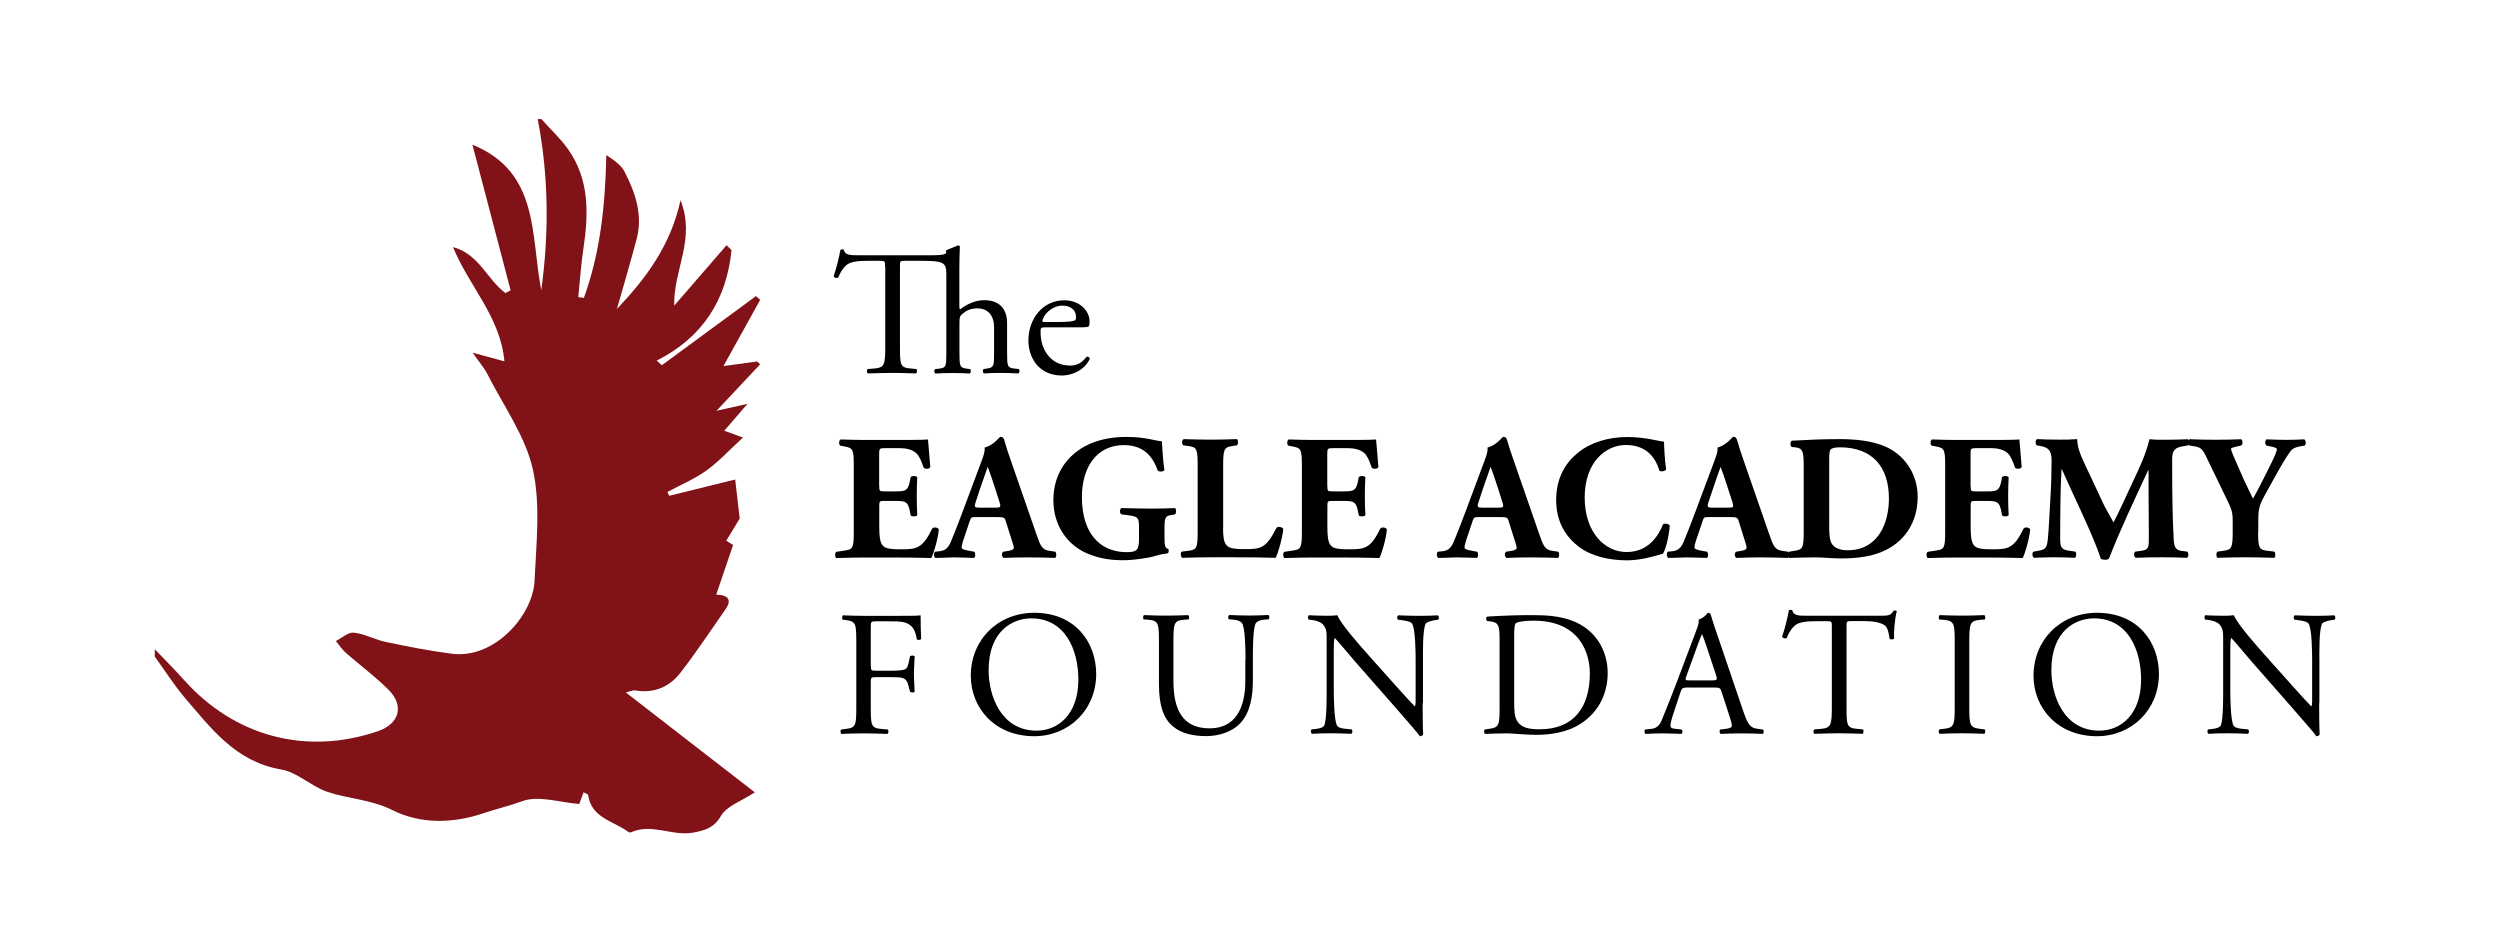 <?xml version="1.0" encoding="utf-8"?>
<svg width="210" height="80" viewBox="0 0 210 80" fill="none" xmlns="http://www.w3.org/2000/svg">
<path d="M13 54.534C13.811 55.389 14.657 56.218 15.442 57.099C19.682 61.868 25.729 63.481 31.75 61.418C33.53 60.81 33.98 59.303 32.658 57.963C31.538 56.834 30.242 55.883 29.043 54.834C28.726 54.551 28.488 54.172 28.215 53.846C28.717 53.591 29.255 53.088 29.722 53.141C30.621 53.238 31.476 53.723 32.376 53.917C34.227 54.305 36.087 54.675 37.956 54.913C41.526 55.38 44.77 51.695 44.902 48.786C45.043 45.666 45.422 42.413 44.761 39.434C44.135 36.63 42.292 34.092 40.953 31.447C40.679 30.909 40.274 30.451 39.701 29.622C40.723 29.904 41.385 30.081 42.372 30.354C42.028 26.59 39.41 24.078 38.053 20.754C40.247 21.336 40.935 23.514 42.46 24.615C42.601 24.536 42.751 24.457 42.892 24.386C41.834 20.34 40.776 16.303 39.683 12.151C45.351 14.46 44.567 19.82 45.466 24.377C46.136 19.529 46.083 14.751 45.166 10H45.475C46.206 10.82 47.026 11.578 47.67 12.468C49.53 15.042 49.45 17.951 49.001 20.922C48.798 22.262 48.719 23.61 48.578 24.959C48.736 24.977 48.895 25.003 49.045 25.021C50.438 21.195 50.843 17.193 50.931 13.024C51.566 13.447 52.183 13.861 52.474 14.443C53.364 16.188 54.008 18.03 53.488 20.032C52.976 21.988 52.395 23.928 51.822 25.955C54.263 23.381 56.326 20.64 57.164 16.823C58.468 20.093 56.555 22.659 56.635 25.673L61.033 20.596L61.448 21.01C61.033 25.153 59.059 28.326 55.163 30.292C55.304 30.424 55.445 30.548 55.594 30.68C58.23 28.741 60.866 26.802 63.502 24.871C63.616 24.977 63.74 25.083 63.854 25.188C62.876 26.951 61.906 28.706 60.769 30.751C61.871 30.601 62.735 30.486 63.599 30.363C63.687 30.442 63.775 30.521 63.854 30.601C62.664 31.87 61.474 33.14 60.187 34.506C60.989 34.321 61.721 34.162 62.788 33.924C61.994 34.841 61.439 35.484 60.839 36.181C61.324 36.357 61.677 36.48 62.408 36.754C61.254 37.812 60.381 38.772 59.341 39.522C58.336 40.245 57.164 40.729 56.062 41.329C56.115 41.435 56.159 41.54 56.212 41.646C58.027 41.197 59.852 40.747 61.756 40.28C61.88 41.373 61.985 42.307 62.135 43.559C61.897 43.956 61.448 44.687 61.007 45.419L61.58 45.78C61.086 47.217 60.645 48.522 60.161 49.95C61.183 49.976 61.501 50.391 60.936 51.193C59.694 52.965 58.495 54.781 57.172 56.491C56.238 57.707 54.942 58.263 53.355 57.998C53.153 57.963 52.915 58.086 52.571 58.166C56.185 60.969 59.658 63.657 63.405 66.558C62.294 67.289 61.051 67.695 60.557 68.541C59.949 69.599 59.129 69.766 58.204 69.942C56.476 70.26 54.748 69.123 53.003 69.916C52.932 69.951 52.791 69.898 52.712 69.837C51.495 68.946 49.679 68.708 49.406 66.787C49.398 66.699 49.168 66.637 49.018 66.558C48.886 66.91 48.772 67.228 48.657 67.536C47 67.404 45.228 66.796 43.87 67.298C42.804 67.695 41.702 67.942 40.635 68.303C38.008 69.193 35.32 69.228 32.957 68.047C31.15 67.148 29.264 67.113 27.474 66.505C26.134 66.046 24.971 64.865 23.622 64.636C19.761 63.983 17.698 61.136 15.424 58.492C14.543 57.425 13.802 56.261 13 55.151L13 54.534Z" fill="#811217"/>
<path d="M74.344 22.385C74.344 21.918 74.344 21.909 73.895 21.909H72.925C72.281 21.909 71.453 21.936 71.083 22.28C70.721 22.606 70.571 22.941 70.413 23.311C70.289 23.399 70.087 23.329 70.025 23.205C70.263 22.526 70.492 21.574 70.598 20.975C70.642 20.948 70.836 20.931 70.88 20.975C70.968 21.451 71.462 21.442 72.149 21.442H78.364C79.192 21.442 79.43 21.354 79.475 21.231V21.019L80.479 20.613C80.541 20.613 80.603 20.64 80.629 20.702C80.612 21.151 80.585 21.901 80.585 22.562V25.709C80.585 25.841 80.603 25.964 80.647 25.991C81.185 25.568 81.907 25.215 82.666 25.215C84.094 25.215 84.596 26.096 84.596 27.145V29.649C84.596 30.724 84.623 30.892 85.169 30.954L85.575 30.998C85.68 31.068 85.645 31.324 85.548 31.368C85.01 31.341 84.578 31.324 84.049 31.324C83.521 31.324 83.062 31.341 82.657 31.368C82.551 31.324 82.525 31.068 82.63 30.998L82.93 30.954C83.485 30.866 83.503 30.724 83.503 29.649V27.507C83.503 26.546 83.036 25.903 82.084 25.903C81.573 25.903 81.185 26.079 80.911 26.308C80.638 26.528 80.594 26.608 80.594 27.137V29.658C80.594 30.733 80.621 30.883 81.167 30.962L81.484 31.006C81.59 31.068 81.564 31.333 81.458 31.377C81.008 31.35 80.576 31.333 80.047 31.333C79.519 31.333 79.06 31.35 78.575 31.377C78.47 31.333 78.443 31.077 78.549 31.006L78.919 30.962C79.475 30.901 79.492 30.733 79.492 29.658V22.958C79.492 22.015 79.148 21.909 77.394 21.909H76.028C75.578 21.909 75.596 21.927 75.596 22.421V29.085C75.596 30.654 75.622 30.883 76.495 30.954L76.971 30.998C77.059 31.059 77.033 31.324 76.945 31.368C76.09 31.341 75.578 31.324 74.979 31.324C74.379 31.324 73.859 31.341 72.898 31.368C72.81 31.324 72.775 31.068 72.898 30.998L73.436 30.954C74.291 30.883 74.362 30.654 74.362 29.085V22.385H74.344ZM91.269 29.975C90.811 30.557 90.388 30.707 89.894 30.707C88.29 30.707 87.408 29.42 87.408 27.904C87.408 27.533 87.417 27.498 87.814 27.498H90.582C91.207 27.498 91.419 27.48 91.463 27.392C91.498 27.331 91.525 27.216 91.525 27.004C91.525 26.105 90.687 25.224 89.4 25.224C87.602 25.224 86.385 26.766 86.385 28.609C86.385 29.27 86.571 29.975 87.02 30.557C87.452 31.13 88.219 31.544 89.189 31.544C89.964 31.544 91.049 31.174 91.542 30.151C91.525 30.019 91.419 29.931 91.269 29.975ZM89.233 25.673C90.106 25.673 90.388 26.194 90.388 26.617C90.388 26.811 90.344 26.872 90.299 26.899C90.176 26.987 89.85 27.049 88.739 27.049H87.672C87.567 27.049 87.567 27.004 87.567 26.978C87.584 26.484 88.351 25.673 89.233 25.673ZM73.859 40.827C73.859 41.25 73.877 41.276 74.282 41.276H75.314C76.09 41.276 76.275 41.17 76.424 40.447L76.495 40.077C76.601 39.954 76.971 39.954 77.05 40.095C76.993 41.152 76.993 42.211 77.05 43.268C76.98 43.401 76.601 43.418 76.495 43.286L76.424 42.916C76.275 42.193 76.098 42.078 75.314 42.078H74.282C73.877 42.078 73.859 42.096 73.859 42.545V44.326C73.859 45.014 73.921 45.498 74.097 45.754C74.291 46.027 74.573 46.142 75.666 46.142C76.971 46.142 77.482 46.098 78.302 44.405C78.425 44.238 78.796 44.3 78.858 44.476C78.796 45.252 78.434 46.468 78.232 46.874C77.438 46.847 76.001 46.83 74.767 46.83H72.819C72.096 46.83 71.365 46.847 70.245 46.874C70.122 46.785 70.122 46.424 70.245 46.353L70.95 46.248C71.629 46.142 71.717 46.054 71.717 44.679V39.09C71.717 37.724 71.629 37.635 70.95 37.503L70.58 37.433C70.448 37.344 70.457 37.001 70.606 36.913C71.312 36.939 72.043 36.957 72.766 36.957H75.94C76.9 36.957 77.756 36.939 77.95 36.913C77.967 37.151 78.073 38.235 78.143 39.231C78.082 39.398 77.738 39.425 77.588 39.293C77.421 38.773 77.218 38.323 77.015 38.111C76.733 37.829 76.283 37.644 75.543 37.644H74.344C73.85 37.644 73.85 37.671 73.85 38.226V40.853L73.859 40.827ZM88.651 46.345L88.078 46.257C87.523 46.16 87.39 45.816 87.073 44.917L85.037 39.046C84.658 37.979 84.481 37.424 84.367 36.992C84.305 36.763 84.208 36.692 84.014 36.692C83.988 36.692 83.433 37.424 82.71 37.591C82.763 38.023 82.507 38.552 82.163 39.495L80.797 43.154C80.391 44.229 80.109 44.952 79.854 45.551C79.598 46.133 79.298 46.257 78.937 46.301L78.531 46.345C78.425 46.459 78.417 46.777 78.575 46.865C79.272 46.865 79.615 46.821 80.118 46.821C80.753 46.838 81.29 46.838 81.811 46.865C81.969 46.794 81.934 46.45 81.846 46.345L81.396 46.265C80.973 46.195 80.779 46.098 80.779 46.01C80.779 45.895 80.797 45.772 80.885 45.472L81.467 43.736C81.564 43.453 81.608 43.436 81.969 43.436H83.75C84.27 43.436 84.393 43.462 84.464 43.709L84.869 44.996C85.055 45.551 85.16 45.904 85.16 46.01C85.16 46.098 85.099 46.204 84.755 46.265L84.27 46.345C84.111 46.459 84.138 46.777 84.305 46.865C84.993 46.838 85.575 46.821 86.324 46.821C87.073 46.821 87.91 46.838 88.633 46.865C88.766 46.777 88.739 46.415 88.651 46.345ZM83.671 42.642H82.269C81.89 42.642 81.811 42.598 81.951 42.193L82.322 41.065C82.551 40.377 82.851 39.566 82.965 39.222C83.106 39.539 83.371 40.35 83.582 40.994L83.97 42.211C84.094 42.598 84.014 42.642 83.671 42.642ZM97.819 45.128C97.819 45.754 97.845 46.054 98.136 46.115C98.198 46.177 98.18 46.433 98.092 46.477C97.836 46.521 97.448 46.565 97.043 46.697C96.523 46.865 95.227 47.059 94.39 47.059C93.367 47.059 92.503 46.953 91.437 46.539C89.682 45.834 88.484 44.167 88.484 42.017C88.484 40.148 89.321 38.49 91.119 37.494C92.142 36.939 93.349 36.701 94.628 36.701C96.294 36.701 97.114 37.062 97.598 37.062C97.642 37.512 97.66 38.561 97.81 39.478C97.748 39.645 97.343 39.654 97.237 39.504C96.761 38.094 95.818 37.389 94.416 37.389C92.036 37.389 90.881 39.363 90.881 41.734C90.881 43.877 91.613 45.155 92.591 45.807C93.314 46.283 94.09 46.38 94.645 46.38C95.5 46.38 95.677 46.212 95.677 45.243V44.3C95.677 43.489 95.588 43.401 94.866 43.295L94.204 43.207C94.037 43.118 94.037 42.775 94.204 42.678C95.271 42.704 96.003 42.722 96.734 42.722C97.466 42.722 98.189 42.704 98.7 42.678C98.824 42.766 98.824 43.11 98.7 43.207L98.356 43.268C97.907 43.339 97.819 43.489 97.819 44.3V45.137V45.128ZM102.737 44.335C102.737 45.04 102.799 45.516 102.993 45.754C103.187 46.01 103.46 46.124 104.553 46.124C105.92 46.124 106.334 46.08 107.224 44.344C107.348 44.194 107.692 44.256 107.797 44.432C107.727 45.208 107.365 46.45 107.154 46.856C106.36 46.83 104.924 46.812 103.69 46.812H101.68C100.992 46.812 100.243 46.83 99.308 46.856C99.176 46.768 99.141 46.424 99.264 46.336L99.837 46.265C100.516 46.177 100.604 46.054 100.604 44.661V39.09C100.604 37.697 100.516 37.565 99.837 37.468L99.405 37.406C99.255 37.318 99.255 36.974 99.432 36.886C100.208 36.913 100.957 36.93 101.68 36.93C102.403 36.93 103.152 36.913 103.901 36.886C104.024 36.974 104.024 37.318 103.901 37.406L103.513 37.468C102.843 37.574 102.746 37.697 102.746 39.09V44.335H102.737ZM111.5 40.827C111.5 41.25 111.517 41.276 111.923 41.276H112.954C113.73 41.276 113.915 41.17 114.065 40.447L114.135 40.077C114.241 39.954 114.611 39.954 114.691 40.095C114.633 41.152 114.633 42.211 114.691 43.268C114.62 43.401 114.241 43.418 114.135 43.286L114.065 42.916C113.915 42.193 113.739 42.078 112.954 42.078H111.923C111.517 42.078 111.5 42.096 111.5 42.545V44.326C111.5 45.014 111.561 45.498 111.738 45.754C111.932 46.027 112.214 46.142 113.307 46.142C114.611 46.142 115.123 46.098 115.942 44.405C116.066 44.238 116.436 44.3 116.498 44.476C116.436 45.252 116.075 46.468 115.872 46.874C115.079 46.847 113.642 46.83 112.408 46.83H110.459C109.737 46.83 109.005 46.847 107.885 46.874C107.762 46.785 107.762 46.424 107.885 46.353L108.591 46.248C109.269 46.142 109.358 46.054 109.358 44.679V39.09C109.358 37.724 109.269 37.635 108.591 37.503L108.22 37.433C108.088 37.344 108.097 37.001 108.247 36.913C108.952 36.939 109.684 36.957 110.407 36.957H113.58C114.541 36.957 115.396 36.939 115.59 36.913C115.608 37.151 115.713 38.235 115.784 39.231C115.722 39.398 115.378 39.425 115.228 39.293C115.061 38.773 114.858 38.323 114.655 38.111C114.373 37.829 113.924 37.644 113.183 37.644H111.985C111.491 37.644 111.491 37.671 111.491 38.226V40.853L111.5 40.827ZM73.154 55.936C73.154 56.341 73.198 56.341 73.648 56.341H74.67C75.287 56.341 75.763 56.315 75.94 56.253C76.107 56.191 76.222 56.121 76.31 55.733L76.442 55.133C76.513 55.045 76.768 55.045 76.83 55.133C76.83 55.495 76.768 56.094 76.768 56.65C76.768 57.205 76.83 57.76 76.83 58.104C76.768 58.192 76.548 58.192 76.442 58.104L76.292 57.522C76.222 57.249 76.098 57.046 75.816 56.949C75.605 56.888 75.234 56.879 74.662 56.879H73.639C73.189 56.879 73.145 56.896 73.145 57.284V59.365C73.145 60.943 73.172 61.163 74.062 61.233L74.573 61.278C74.662 61.339 74.635 61.604 74.547 61.648C73.665 61.621 73.154 61.604 72.555 61.604C71.894 61.604 71.382 61.621 70.686 61.648C70.598 61.604 70.562 61.366 70.659 61.278L71.03 61.233C71.902 61.128 71.929 60.934 71.929 59.365V53.97C71.929 52.392 71.902 52.189 71.03 52.083L70.792 52.057C70.704 51.995 70.73 51.731 70.818 51.687C71.444 51.713 71.955 51.731 72.555 51.731H75.314C76.275 51.731 77.138 51.731 77.332 51.687C77.332 52.374 77.35 53.097 77.376 53.661C77.332 53.749 77.121 53.794 77.015 53.705C76.892 53.027 76.715 52.48 75.966 52.277C75.64 52.189 75.146 52.189 74.512 52.189H73.595C73.145 52.189 73.145 52.216 73.145 52.789V55.953L73.154 55.936ZM86.879 51.475C83.794 51.475 81.546 53.767 81.546 56.764C81.546 59.462 83.556 61.842 86.879 61.842C89.77 61.842 92.08 59.638 92.08 56.614C92.08 53.979 90.344 51.475 86.879 51.475ZM87.073 61.374C84.12 61.374 83.045 58.501 83.045 56.288C83.045 53 85.063 51.942 86.624 51.942C89.488 51.942 90.582 54.605 90.582 57.081C90.582 60.026 88.871 61.374 87.073 61.374ZM104.624 55.468C104.624 54.543 104.597 52.815 104.342 52.365C104.236 52.189 103.972 52.083 103.593 52.048L103.222 52.022C103.134 51.916 103.161 51.722 103.249 51.66C103.822 51.687 104.368 51.704 104.959 51.704C105.585 51.704 105.99 51.687 106.537 51.66C106.66 51.731 106.643 51.934 106.563 52.022L106.202 52.048C105.832 52.075 105.541 52.216 105.453 52.41C105.241 52.903 105.241 54.631 105.241 55.468V57.161C105.241 58.465 105.029 59.841 104.192 60.74C103.548 61.445 102.438 61.833 101.327 61.833C100.296 61.833 99.255 61.639 98.524 61.013C97.731 60.352 97.352 59.259 97.352 57.478V53.943C97.352 52.383 97.325 52.127 96.452 52.057L96.073 52.031C95.985 51.969 96.012 51.713 96.1 51.669C96.849 51.696 97.36 51.713 97.96 51.713C98.559 51.713 99.07 51.696 99.802 51.669C99.89 51.713 99.925 51.969 99.829 52.031L99.467 52.057C98.594 52.127 98.568 52.383 98.568 53.943V57.178C98.568 59.594 99.317 61.181 101.609 61.181C103.778 61.181 104.606 59.47 104.606 57.196V55.468H104.624ZM119.504 59.056C119.504 59.506 119.504 61.286 119.548 61.674C119.521 61.762 119.424 61.842 119.266 61.842C119.089 61.586 118.649 61.066 117.344 59.576L113.871 55.618C113.465 55.151 112.443 53.926 112.134 53.6H112.108C112.046 53.776 112.037 54.12 112.037 54.569V57.84C112.037 58.545 112.055 60.493 112.311 60.943C112.399 61.11 112.699 61.198 113.078 61.225L113.545 61.269C113.633 61.392 113.615 61.568 113.518 61.639C112.848 61.612 112.319 61.595 111.764 61.595C111.138 61.595 110.733 61.612 110.204 61.639C110.098 61.568 110.08 61.357 110.177 61.269L110.583 61.225C110.927 61.181 111.165 61.092 111.244 60.925C111.456 60.387 111.438 58.554 111.438 57.84V53.511C111.438 53.088 111.42 52.78 111.112 52.436C110.9 52.224 110.539 52.119 110.186 52.075L109.931 52.048C109.842 51.96 109.842 51.731 109.957 51.678C110.583 51.722 111.376 51.722 111.65 51.722C111.888 51.722 112.143 51.704 112.337 51.678C112.637 52.445 114.409 54.419 114.902 54.975L116.357 56.605C117.388 57.76 118.129 58.598 118.825 59.321H118.851C118.913 59.25 118.913 59.003 118.913 58.695V55.486C118.913 54.781 118.896 52.833 118.613 52.383C118.525 52.251 118.287 52.163 117.688 52.083L117.432 52.057C117.326 51.969 117.344 51.731 117.459 51.687C118.146 51.713 118.658 51.731 119.23 51.731C119.874 51.731 120.262 51.713 120.773 51.687C120.897 51.757 120.897 51.969 120.8 52.057L120.588 52.083C120.112 52.154 119.812 52.277 119.751 52.401C119.495 52.938 119.53 54.798 119.53 55.486V59.065L119.504 59.056ZM132.004 52.119C131.025 51.757 129.967 51.669 128.707 51.669C127.446 51.669 126.221 51.713 124.943 51.792C124.793 51.845 124.81 52.092 124.925 52.163L125.26 52.207C125.886 52.295 125.965 52.612 125.965 53.661V59.356C125.965 60.925 125.93 61.11 125.066 61.225L124.722 61.278C124.625 61.366 124.661 61.604 124.749 61.648C125.454 61.621 125.992 61.604 126.626 61.604C127.146 61.604 128.107 61.727 129.068 61.727C130.214 61.727 131.448 61.524 132.418 61.004C134.128 60.079 135.045 58.439 135.045 56.535C135.045 54.631 134.022 52.85 132.004 52.119ZM129.333 61.26C128.389 61.26 127.816 61.11 127.49 60.643C127.235 60.281 127.191 59.805 127.191 59.012V53.485C127.191 52.806 127.217 52.436 127.34 52.339C127.464 52.251 127.94 52.136 128.821 52.136C132.753 52.136 133.546 54.922 133.546 56.57C133.546 59.356 132.242 61.26 129.333 61.26ZM148.082 61.278L147.677 61.225C147.033 61.154 146.839 60.925 146.399 59.638L144.353 53.617C144.124 52.956 143.886 52.269 143.692 51.607C143.657 51.502 143.551 51.475 143.463 51.475C143.304 51.669 143.049 51.942 142.687 52.039C142.731 52.286 142.643 52.568 142.432 53.106L140.907 57.152C140.272 58.827 139.858 59.805 139.585 60.493C139.373 61.031 139.047 61.198 138.685 61.225L138.192 61.278C138.104 61.348 138.13 61.586 138.218 61.648C138.624 61.63 139.161 61.604 139.664 61.604C140.36 61.621 140.827 61.621 141.215 61.648C141.356 61.586 141.356 61.348 141.251 61.278L140.757 61.225C140.395 61.198 140.316 61.11 140.316 60.925C140.316 60.766 140.422 60.361 140.651 59.682L141.171 58.113C141.277 57.795 141.365 57.752 141.744 57.752H144.001C144.459 57.752 144.512 57.795 144.618 58.13L145.279 60.167C145.402 60.528 145.473 60.793 145.473 60.96C145.473 61.11 145.261 61.198 144.953 61.225L144.512 61.278C144.406 61.348 144.424 61.586 144.547 61.648C144.979 61.63 145.552 61.604 146.266 61.604C146.98 61.604 147.465 61.621 148.082 61.648C148.153 61.586 148.188 61.348 148.082 61.278ZM143.807 57.152H141.965C141.55 57.152 141.533 57.134 141.656 56.791L142.599 54.19C142.758 53.741 142.908 53.379 142.952 53.3H142.987C143.075 53.485 143.208 53.89 143.331 54.243L144.142 56.685C144.274 57.09 144.248 57.152 143.807 57.152ZM155.108 59.356C155.108 60.934 155.134 61.154 156.007 61.225L156.483 61.269C156.571 61.33 156.545 61.595 156.457 61.639C155.602 61.612 155.09 61.595 154.491 61.595C153.891 61.595 153.371 61.612 152.41 61.639C152.322 61.595 152.287 61.339 152.41 61.269L152.948 61.225C153.803 61.154 153.874 60.925 153.874 59.356V52.656C153.874 52.189 153.874 52.18 153.424 52.18H152.596C151.952 52.18 151.123 52.207 150.753 52.559C150.392 52.886 150.242 53.221 150.083 53.591C149.96 53.679 149.757 53.608 149.695 53.485C149.933 52.815 150.163 51.854 150.268 51.255C150.312 51.228 150.506 51.211 150.55 51.255C150.639 51.731 151.132 51.722 151.82 51.722H157.885C158.696 51.722 158.828 51.696 159.057 51.299C159.128 51.272 159.295 51.281 159.33 51.343C159.163 51.96 159.057 53.168 159.11 53.617C159.048 53.741 158.793 53.741 158.722 53.644C158.678 53.273 158.572 52.718 158.343 52.551C157.999 52.295 157.426 52.172 156.606 52.172H155.54C155.09 52.172 155.108 52.189 155.108 52.683V59.356ZM164.196 53.987C164.196 52.401 164.17 52.145 163.279 52.066L162.909 52.039C162.821 51.978 162.847 51.713 162.936 51.669C163.685 51.696 164.196 51.713 164.822 51.713C165.448 51.713 165.933 51.696 166.682 51.669C166.77 51.713 166.805 51.986 166.708 52.039L166.338 52.066C165.457 52.136 165.421 52.392 165.421 53.987V59.321C165.421 60.907 165.448 61.119 166.338 61.225L166.708 61.269C166.797 61.33 166.77 61.595 166.682 61.639C165.933 61.612 165.421 61.595 164.822 61.595C164.196 61.595 163.685 61.612 162.936 61.639C162.847 61.595 162.812 61.357 162.909 61.269L163.279 61.225C164.161 61.119 164.196 60.907 164.196 59.321V53.987ZM176.149 51.475C173.064 51.475 170.816 53.767 170.816 56.764C170.816 59.462 172.826 61.842 176.149 61.842C179.041 61.842 181.35 59.638 181.35 56.614C181.35 53.979 179.614 51.475 176.149 51.475ZM176.343 61.374C173.39 61.374 172.315 58.501 172.315 56.288C172.315 53 174.334 51.942 175.894 51.942C178.759 51.942 179.852 54.605 179.852 57.081C179.852 60.026 178.142 61.374 176.343 61.374ZM194.811 59.056C194.811 59.506 194.811 61.286 194.855 61.674C194.829 61.762 194.732 61.842 194.573 61.842C194.397 61.586 193.956 61.066 192.651 59.576L189.178 55.618C188.773 55.151 187.75 53.926 187.442 53.6H187.415C187.353 53.776 187.345 54.12 187.345 54.569V57.84C187.345 58.545 187.362 60.493 187.618 60.943C187.706 61.11 188.006 61.198 188.385 61.225L188.852 61.269C188.94 61.392 188.931 61.568 188.826 61.639C188.147 61.612 187.627 61.595 187.071 61.595C186.445 61.595 186.04 61.612 185.511 61.639C185.405 61.568 185.388 61.357 185.485 61.269L185.89 61.225C186.234 61.181 186.472 61.092 186.551 60.925C186.763 60.387 186.745 58.554 186.745 57.84V53.511C186.745 53.088 186.728 52.78 186.419 52.436C186.207 52.224 185.846 52.119 185.493 52.075L185.238 52.048C185.15 51.96 185.15 51.731 185.264 51.678C185.89 51.722 186.692 51.722 186.957 51.722C187.195 51.722 187.45 51.704 187.644 51.678C187.944 52.445 189.716 54.419 190.209 54.975L191.664 56.605C192.695 57.76 193.436 58.598 194.132 59.321H194.159C194.22 59.25 194.22 59.003 194.22 58.695V55.486C194.22 54.781 194.203 52.833 193.921 52.383C193.833 52.251 193.594 52.163 192.995 52.083L192.739 52.057C192.634 51.969 192.651 51.731 192.766 51.687C193.453 51.713 193.965 51.731 194.529 51.731C195.172 51.731 195.56 51.713 196.072 51.687C196.195 51.757 196.195 51.969 196.098 52.057L195.886 52.083C195.41 52.154 195.111 52.277 195.049 52.401C194.793 52.938 194.829 54.798 194.829 55.486V59.065L194.811 59.056ZM130.893 46.345L130.32 46.257C129.765 46.16 129.632 45.816 129.315 44.917L127.279 39.046C126.9 37.979 126.723 37.424 126.6 36.992C126.547 36.763 126.45 36.692 126.256 36.692C126.23 36.692 125.674 37.424 124.951 37.591C125.004 38.023 124.749 38.552 124.405 39.495L123.039 43.154C122.633 44.229 122.351 44.952 122.095 45.551C121.84 46.133 121.54 46.257 121.179 46.301L120.773 46.345C120.667 46.459 120.659 46.777 120.817 46.865C121.505 46.865 121.857 46.821 122.36 46.821C122.995 46.838 123.532 46.838 124.052 46.865C124.202 46.794 124.176 46.45 124.088 46.345L123.638 46.265C123.215 46.195 123.021 46.098 123.021 46.01C123.021 45.895 123.039 45.772 123.127 45.472L123.709 43.736C123.806 43.453 123.85 43.436 124.202 43.436H125.992C126.512 43.436 126.635 43.462 126.706 43.709L127.111 44.996C127.296 45.551 127.402 45.904 127.402 46.01C127.402 46.098 127.34 46.204 126.997 46.265L126.512 46.345C126.353 46.459 126.38 46.777 126.547 46.865C127.235 46.838 127.816 46.821 128.566 46.821C129.315 46.821 130.152 46.838 130.875 46.865C131.007 46.777 130.981 46.415 130.893 46.345ZM125.912 42.642H124.502C124.132 42.642 124.052 42.598 124.193 42.193L124.564 41.065C124.793 40.377 125.093 39.566 125.207 39.222C125.348 39.539 125.613 40.35 125.824 40.994L126.212 42.211C126.335 42.598 126.256 42.642 125.912 42.642ZM139.778 37.08C139.778 37.353 139.823 38.552 139.955 39.416C139.893 39.592 139.488 39.654 139.382 39.522C138.976 38.129 138.015 37.38 136.561 37.38C134.895 37.38 133.114 38.808 133.114 41.787C133.114 44.767 134.842 46.371 136.631 46.371C138.421 46.371 139.285 45.067 139.69 44.053C139.814 43.929 140.166 43.982 140.263 44.159C140.157 45.269 139.902 46.168 139.69 46.512C138.879 46.741 137.821 47.068 136.649 47.068C135.177 47.068 133.678 46.724 132.621 45.93C131.545 45.102 130.717 43.859 130.717 42.008C130.717 40.157 131.492 38.887 132.532 38.041C133.599 37.159 135.124 36.71 136.684 36.71C138.245 36.71 139.32 37.071 139.77 37.098L139.778 37.08ZM150.233 46.398C150.233 46.398 150.215 46.354 150.207 46.345L149.634 46.257C149.078 46.16 148.946 45.816 148.629 44.917L146.592 39.046C146.222 37.979 146.037 37.424 145.923 36.992C145.861 36.763 145.773 36.692 145.579 36.692C145.543 36.692 144.988 37.424 144.274 37.591C144.318 38.023 144.063 38.552 143.719 39.495L142.352 43.154C141.947 44.229 141.665 44.952 141.409 45.551C141.154 46.133 140.854 46.257 140.492 46.301L140.087 46.345C139.99 46.459 139.972 46.777 140.14 46.865C140.827 46.865 141.171 46.821 141.682 46.821C142.308 46.838 142.846 46.838 143.375 46.865C143.525 46.794 143.49 46.45 143.401 46.345L142.952 46.265C142.538 46.195 142.335 46.098 142.335 46.01C142.335 45.895 142.352 45.772 142.441 45.472L143.031 43.736C143.119 43.453 143.163 43.436 143.525 43.436H145.305C145.834 43.436 145.949 43.462 146.028 43.709L146.434 44.996C146.61 45.551 146.716 45.904 146.716 46.01C146.716 46.098 146.654 46.204 146.31 46.265L145.834 46.345C145.667 46.459 145.693 46.777 145.861 46.865C146.548 46.838 147.13 46.821 147.879 46.821C148.629 46.821 149.475 46.838 150.189 46.865C150.207 46.856 150.224 46.838 150.242 46.821C150.304 46.706 150.286 46.495 150.233 46.398ZM145.235 42.642H143.825C143.446 42.642 143.375 42.598 143.507 42.193L143.886 41.065C144.107 40.377 144.406 39.566 144.53 39.222C144.662 39.539 144.935 40.35 145.138 40.994L145.535 42.211C145.649 42.598 145.579 42.642 145.235 42.642Z" fill="black"/>
<path d="M158.043 37.38C157.012 37.01 155.778 36.886 154.553 36.886C152.966 36.886 151.793 36.948 150.533 37.018C150.357 37.036 150.357 37.468 150.506 37.547L150.788 37.574C151.476 37.653 151.511 37.935 151.511 39.363V44.661C151.511 46.045 151.423 46.16 150.744 46.265L150.277 46.345L150.233 46.389C150.18 46.503 150.18 46.706 150.242 46.812C150.304 46.918 150.26 46.856 150.277 46.865C151.132 46.838 151.899 46.821 152.622 46.821C153.16 46.821 153.909 46.909 154.614 46.909C156.157 46.909 157.382 46.715 158.405 46.204C160.124 45.349 161.084 43.736 161.084 41.726C161.084 39.857 160.009 38.085 158.043 37.38ZM155.196 46.221C154.658 46.221 154.226 46.089 153.953 45.789C153.68 45.472 153.653 44.934 153.653 44.106V38.64C153.653 38.173 153.671 37.891 153.759 37.768C153.847 37.653 154.129 37.574 154.535 37.574C157.25 37.574 158.669 39.178 158.669 41.876C158.669 43.912 157.788 46.221 155.196 46.221ZM165.536 40.827C165.536 41.25 165.554 41.276 165.959 41.276H166.991C167.766 41.276 167.951 41.17 168.101 40.447L168.172 40.077C168.278 39.954 168.648 39.954 168.727 40.095C168.669 41.152 168.669 42.211 168.727 43.268C168.657 43.401 168.278 43.418 168.172 43.286L168.101 42.916C167.951 42.193 167.775 42.078 166.991 42.078H165.959C165.554 42.078 165.536 42.096 165.536 42.545V44.326C165.536 45.014 165.598 45.498 165.774 45.754C165.968 46.027 166.25 46.142 167.343 46.142C168.648 46.142 169.159 46.098 169.979 44.405C170.102 44.238 170.473 44.3 170.534 44.476C170.473 45.252 170.111 46.468 169.908 46.874C169.115 46.847 167.678 46.83 166.444 46.83H164.496C163.773 46.83 163.041 46.847 161.922 46.874C161.798 46.785 161.798 46.424 161.922 46.354L162.627 46.248C163.306 46.142 163.394 46.054 163.394 44.679V39.09C163.394 37.724 163.306 37.635 162.627 37.503L162.257 37.433C162.125 37.344 162.133 37.001 162.283 36.913C162.989 36.939 163.72 36.957 164.443 36.957H167.616C168.577 36.957 169.432 36.939 169.626 36.913C169.644 37.151 169.75 38.235 169.82 39.231C169.759 39.398 169.415 39.425 169.265 39.293C169.097 38.773 168.895 38.323 168.692 38.111C168.41 37.829 167.96 37.644 167.22 37.644H166.021C165.527 37.644 165.527 37.671 165.527 38.226V40.853L165.536 40.827ZM171.081 37.406C170.957 37.283 170.957 36.93 171.125 36.886C171.636 36.913 172.28 36.93 173.011 36.93C173.505 36.93 173.937 36.93 174.483 36.886C174.483 37.812 175.012 38.728 175.665 40.139L176.652 42.255C176.784 42.554 177.322 43.498 177.533 43.877C177.727 43.515 177.965 43.057 178.371 42.166L179.138 40.518C179.861 38.975 180.231 38.182 180.557 36.895C181.245 36.957 181.588 36.939 182.038 36.939C182.532 36.939 183.219 36.921 183.766 36.895C183.933 36.983 183.933 37.265 183.81 37.415L183.378 37.486C182.761 37.591 182.461 37.768 182.461 38.561C182.461 41.646 182.487 43.268 182.584 45.155C182.611 45.842 182.673 46.204 183.254 46.274L183.73 46.336C183.854 46.459 183.854 46.803 183.704 46.856C182.274 46.797 180.841 46.797 179.411 46.856C179.235 46.785 179.217 46.433 179.367 46.336L179.817 46.274C180.504 46.186 180.504 46.001 180.504 45.093L180.478 41.197V39.487H180.451C179.34 41.884 178.142 44.388 177.154 46.918C177.084 46.979 176.978 47.023 176.855 47.023C176.722 47.023 176.555 46.997 176.467 46.935C175.885 45.075 174.043 41.364 173.196 39.416H173.17C173.108 40.395 173.099 41.047 173.082 41.831C173.064 42.801 173.055 44.3 173.055 45.199C173.055 45.948 173.144 46.16 173.743 46.248L174.325 46.336C174.448 46.442 174.413 46.785 174.298 46.856C173.743 46.83 173.099 46.812 172.526 46.812C172.05 46.812 171.477 46.83 170.878 46.856C170.684 46.794 170.684 46.406 170.816 46.336L171.09 46.292C171.856 46.16 171.945 46.072 172.033 45.137C172.103 44.405 172.156 43.101 172.244 41.673C172.306 40.668 172.333 39.451 172.333 38.649C172.333 37.794 172.006 37.574 171.407 37.468L171.081 37.406Z" fill="black"/>
<path d="M189.681 44.661C189.681 46.054 189.769 46.177 190.448 46.265L191.047 46.336C191.153 46.424 191.153 46.768 191.047 46.856C190.077 46.83 189.337 46.812 188.623 46.812C187.909 46.812 187.151 46.83 186.269 46.856C186.146 46.768 186.146 46.424 186.269 46.336L186.78 46.265C187.45 46.16 187.547 46.054 187.547 44.661V43.912C187.547 43.163 187.53 42.925 187.142 42.131L185.361 38.446C185.062 37.829 184.929 37.591 184.4 37.503L183.889 37.415C183.757 37.292 183.766 36.939 183.951 36.895C184.63 36.921 185.176 36.939 186.066 36.939C186.957 36.939 187.741 36.921 188.253 36.895C188.385 36.957 188.42 37.3 188.279 37.415L187.768 37.538C187.494 37.6 187.406 37.662 187.406 37.671C187.406 37.794 187.477 38.014 187.794 38.72L188.499 40.324C188.72 40.818 189.072 41.505 189.249 41.884C189.681 41.153 190.148 40.174 190.536 39.416C191.073 38.349 191.258 37.9 191.258 37.724C191.258 37.635 191.02 37.547 190.659 37.486L190.377 37.424C190.254 37.353 190.245 36.974 190.395 36.904C190.994 36.93 191.532 36.948 192.069 36.948C192.642 36.948 193.101 36.93 193.542 36.904C193.718 36.965 193.718 37.327 193.603 37.424L193.215 37.494C192.942 37.538 192.598 37.644 192.44 37.856C192.219 38.138 191.858 38.676 191.135 39.98L190.192 41.69C189.804 42.396 189.698 42.766 189.698 43.621V44.67L189.681 44.661Z" fill="black"/>
</svg>
